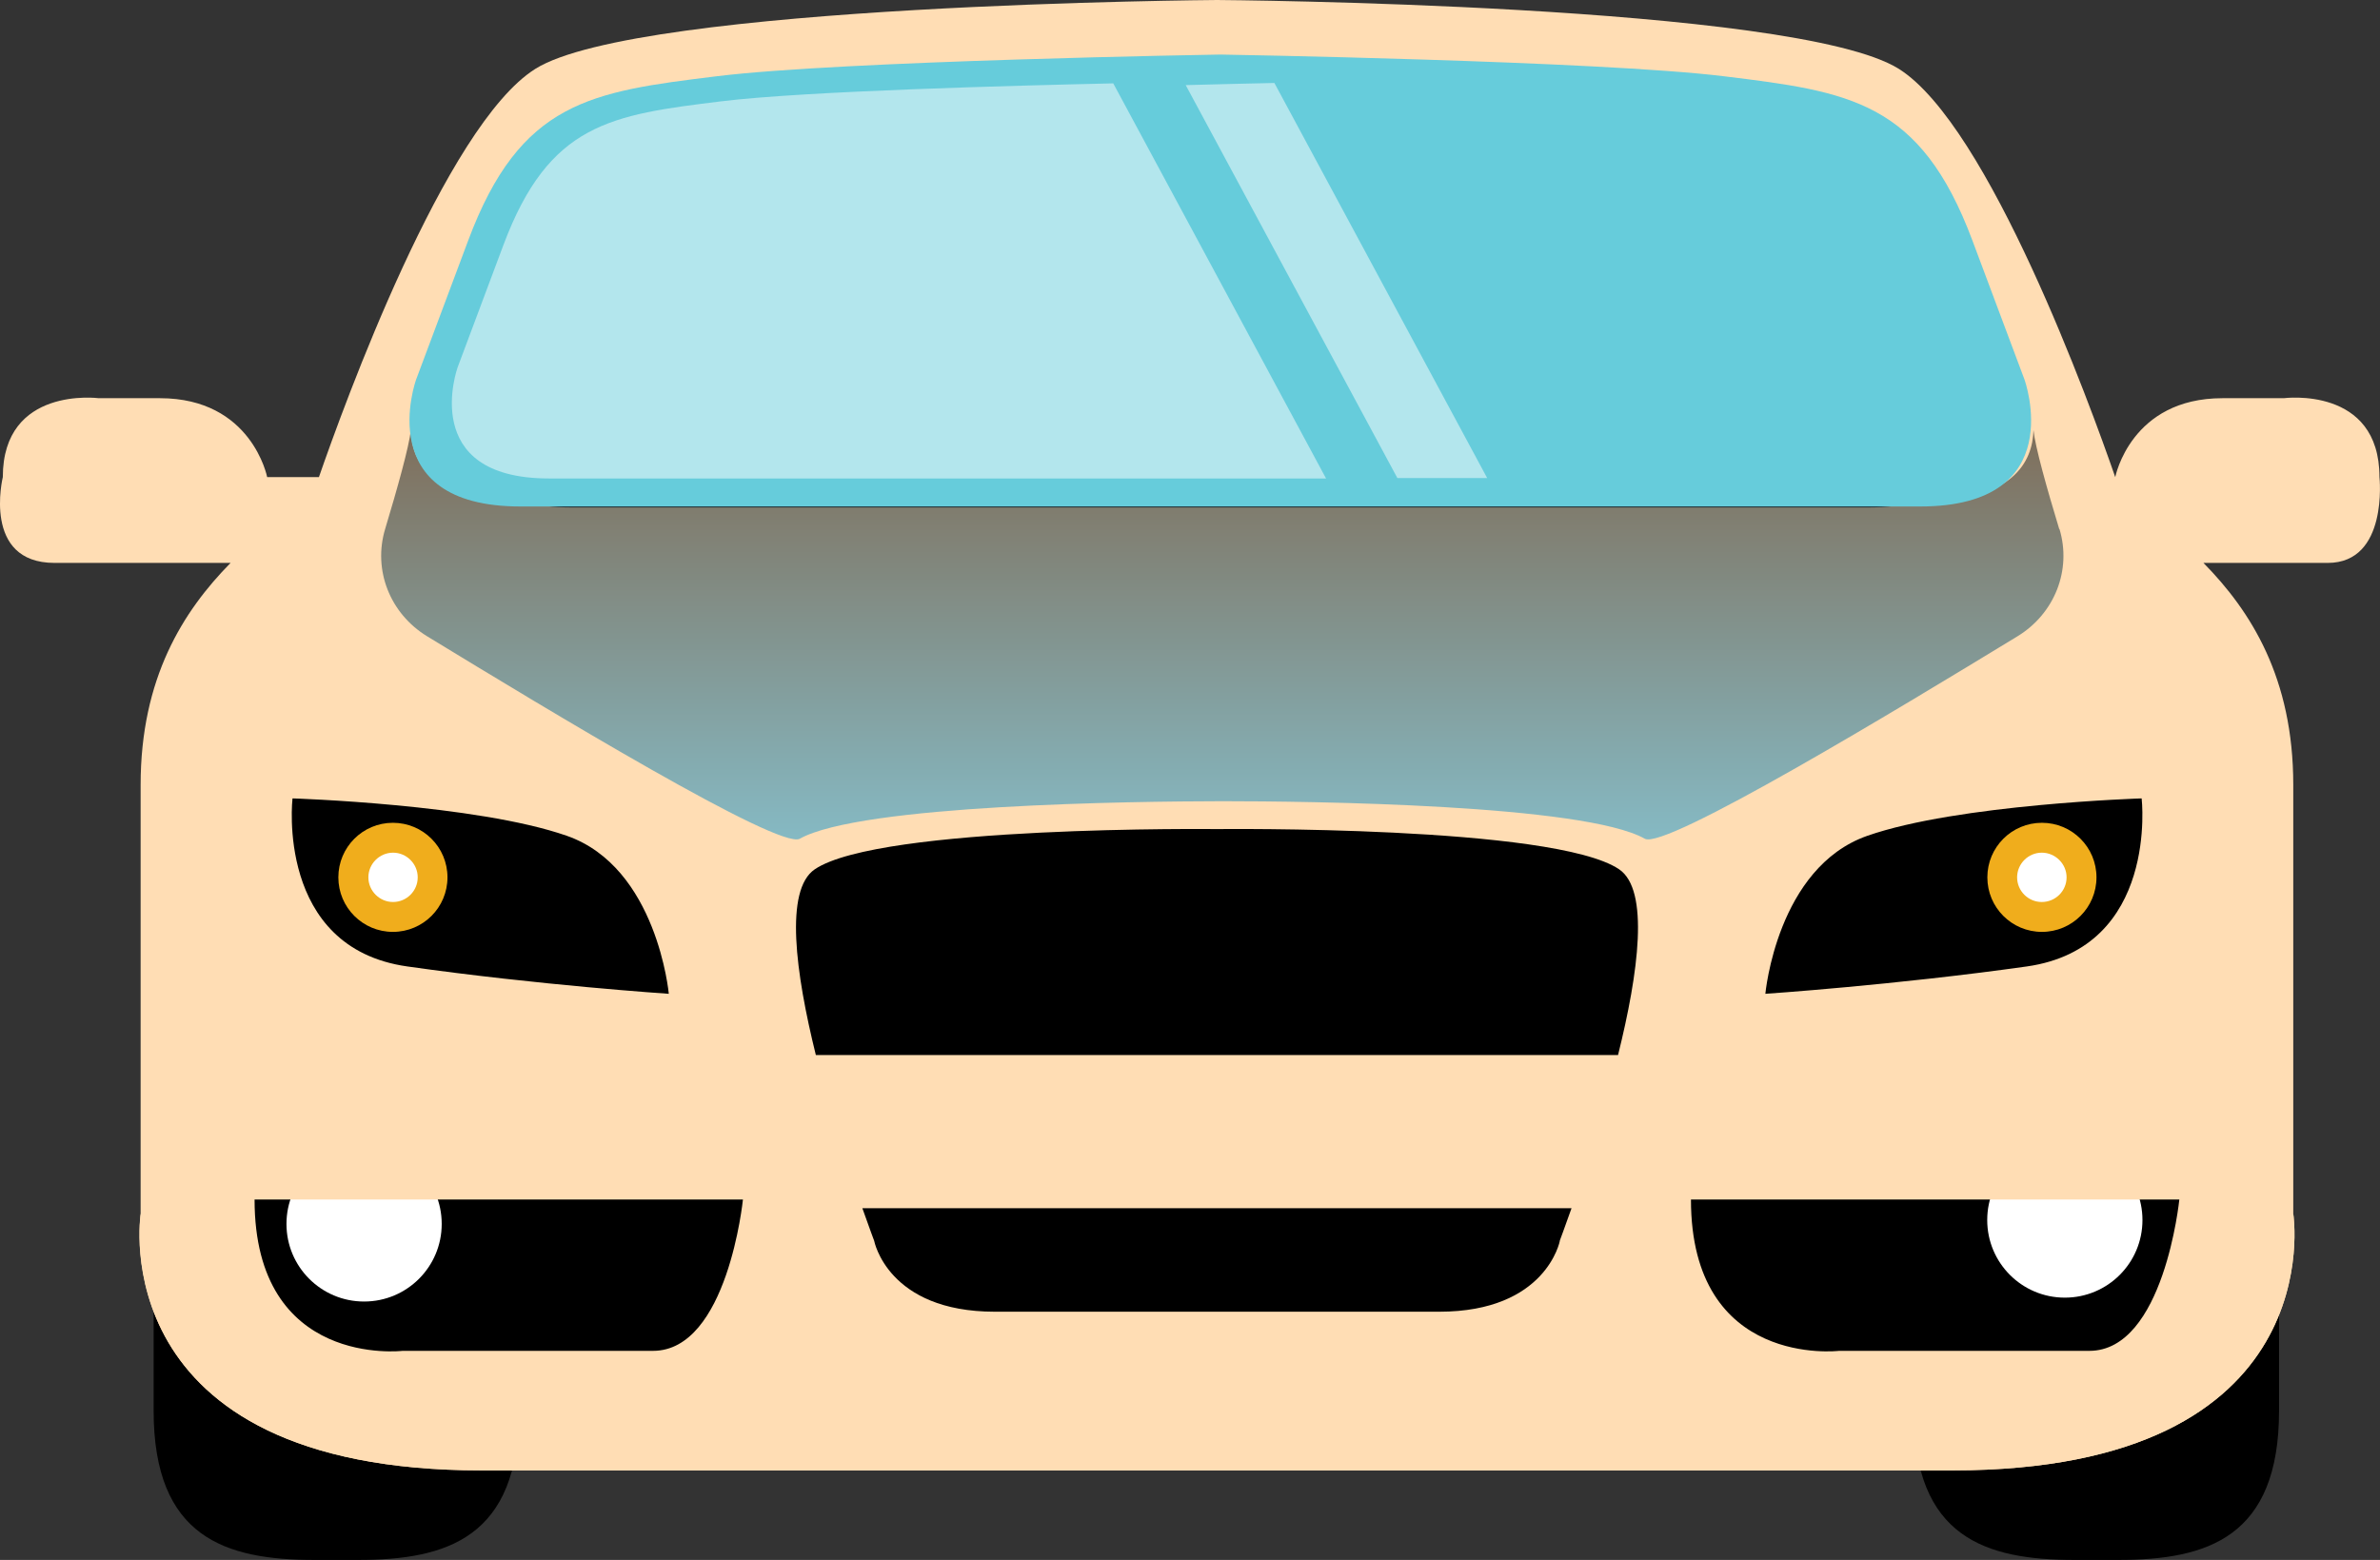 <svg xmlns="http://www.w3.org/2000/svg" xmlns:xlink="http://www.w3.org/1999/xlink" viewBox="0 0 177.54 116.39"><rect x="0" y="0" width="177.54" height="116.39" fill="#333333" stroke="none"/><defs><style>      .cls-1, .cls-2, .cls-3, .cls-4, .cls-5, .cls-6, .cls-7, .cls-8 {        stroke-width: 0px;      }      .cls-1, .cls-6 {        fill: #ffddb4;      }      .cls-2 {        fill: #f0ad1c;      }      .cls-3 {        fill: #000;      }      .cls-4 {        fill: url(#linear-gradient);        mix-blend-mode: screen;      }      .cls-4, .cls-5 {        opacity: .5;      }      .cls-5, .cls-8 {        fill: #fff;      }      .cls-6 {        mix-blend-mode: multiply;      }      .cls-9 {        isolation: isolate;      }      .cls-7 {        fill: #66ccdb;      }    </style><linearGradient id="linear-gradient" x1="91.17" y1="62.63" x2="91.17" y2="32.09" gradientUnits="userSpaceOnUse"><stop offset="0" stop-color="#0d97d3"></stop><stop offset="1" stop-color="#000"></stop></linearGradient></defs><g class="cls-9"><g id="OBJECTS"><path class="cls-3" d="M38.71,105.25c0,9.47-5.36,11.14-11.98,11.14h-3.29c-6.62,0-11.98-1.67-11.98-11.14v-37.53c0-9.47,5.36-17.14,11.98-17.14h3.29c6.62,0,11.98,7.67,11.98,17.14v37.53Z"></path><path class="cls-3" d="M170.01,105.25c0,9.47-5.36,11.14-11.98,11.14h-3.29c-6.62,0-11.98-1.67-11.98-11.14v-37.53c0-9.47,5.36-17.14,11.98-17.14h3.29c6.62,0,11.98,7.67,11.98,17.14v37.53Z"></path><rect class="cls-3" x="17.95" y="54.86" width="146.72" height="48.43"></rect><path class="cls-8" d="M32.95,91.32c0,3.2-2.59,5.79-5.79,5.79s-5.79-2.59-5.79-5.79,2.59-5.79,5.79-5.79,5.79,2.59,5.79,5.79Z"></path><path class="cls-2" d="M33.38,65.46c0,2.25-1.82,4.07-4.07,4.07s-4.07-1.82-4.07-4.07,1.82-4.07,4.07-4.07,4.07,1.82,4.07,4.07Z"></path><path class="cls-8" d="M31.16,65.46c0,1.02-.83,1.84-1.84,1.84s-1.84-.83-1.84-1.84.83-1.84,1.84-1.84,1.84.83,1.84,1.84Z"></path><path class="cls-2" d="M156.39,65.46c0,2.25-1.82,4.07-4.07,4.07s-4.07-1.82-4.07-4.07,1.82-4.07,4.07-4.07,4.07,1.82,4.07,4.07Z"></path><path class="cls-8" d="M159.82,91.03c0,3.2-2.59,5.79-5.79,5.79s-5.79-2.59-5.79-5.79,2.59-5.79,5.79-5.79,5.79,2.59,5.79,5.79Z"></path><path class="cls-8" d="M154.16,65.46c0,1.02-.83,1.84-1.85,1.84s-1.84-.83-1.84-1.84.83-1.84,1.84-1.84,1.85.83,1.85,1.84Z"></path><path class="cls-1" d="M177.5,35.6c0-6.83-7.14-5.89-7.14-5.89h-4.57c-6.83,0-7.99,5.84-8,5.89-1.85-5.35-9.43-26.23-16.14-30.46C133.93.29,90.79,0,90.79,0c0,0-43.15.29-50.86,5.14-6.72,4.23-14.29,25.12-16.14,30.46h-3.86s-1.14-5.89-8-5.89h-4.57S.21,28.78.21,35.6c0,0-1.57,6.4,3.86,6.4h13.13c-3.54,3.6-6.71,8.59-6.71,16.57v32s-3,19.14,25.43,19.14h109.72c28.43,0,25.43-19.14,25.43-19.14v-32c0-7.99-3.16-12.97-6.7-16.57h9.27c4.54,0,3.86-6.4,3.86-6.4ZM159.76,59.57s1.29,11.14-8.57,12.54c-9.86,1.39-19.5,2.04-19.5,2.04,0,0,.86-9.43,7.61-11.79,6.75-2.36,20.47-2.79,20.47-2.79ZM35.35,29.07l3.61-9.64c3.61-9.64,8.49-10.29,17.19-11.36,8.7-1.07,34.87-1.5,34.87-1.5,0,0,26.16.43,34.87,1.5,8.7,1.07,13.59,1.71,17.19,11.36l3.61,9.64s3.18,8.79-7.22,8.79H42.57c-10.4,0-7.22-8.79-7.22-8.79ZM21.81,59.57s13.71.43,20.47,2.79c6.75,2.36,7.61,11.79,7.61,11.79,0,0-9.64-.64-19.5-2.04-9.86-1.39-8.57-12.54-8.57-12.54ZM48.71,100.79h-18.68s-11.04,1.32-11.04-11.29h36.43s-1.14,11.29-6.71,11.29ZM116.36,92.58s-1,5.29-9,5.29h-33.15c-8,0-9-5.29-9-5.29,0,0-.35-.93-.88-2.43h52.9c-.53,1.5-.88,2.43-.88,2.43ZM120.71,78.72h-59.85c-1.52-6.14-2.35-12.32-.08-13.86,4.86-3.29,30-3,30-3,0,0,25.14-.29,30,3,2.28,1.54,1.45,7.72-.08,13.86ZM155.86,100.79h-18.68s-11.04,1.32-11.04-11.29h36.43s-1.14,11.29-6.71,11.29Z"></path><path class="cls-6" d="M171.07,90.57s-5.93,14.67-28.21,14.67H38.71c-22.28,0-28.21-14.67-28.21-14.67,0,0-3,19.14,25.43,19.14h109.71c28.43,0,25.43-19.14,25.43-19.14Z"></path><path class="cls-4" d="M153.61,39.47c-.92-3.03-1.79-6.13-1.92-7.38-.06,2.37-1.53,5.37-8.59,5.37H39.24c-7.06,0-8.53-3-8.59-5.37-.14,1.25-1.01,4.36-1.92,7.38-.92,3.05.35,6.31,3.14,8.01,9,5.49,26.27,15.95,27.79,15.1,4.54-2.55,24.9-2.79,31.52-2.8,6.61,0,26.97.24,31.52,2.8,1.51.85,18.78-9.61,27.79-15.1,2.79-1.7,4.06-4.96,3.14-8.01Z"></path><g><path class="cls-7" d="M91.02,37.79h52.22c11.21,0,7.78-9.47,7.78-9.47l-3.89-10.39c-3.89-10.39-9.15-11.09-18.53-12.24-9.38-1.15-37.57-1.62-37.57-1.62,0,0-28.2.46-37.57,1.62-9.38,1.15-14.64,1.85-18.53,12.24l-3.89,10.39s-3.43,9.47,7.78,9.47h52.22Z"></path><g><path class="cls-5" d="M83.05,6.22c-7.21.16-22.99.57-29.25,1.34-8.22,1.01-12.84,1.62-16.25,10.73l-3.41,9.11s-3.01,8.3,6.82,8.3h57.96l-15.88-29.49Z"></path><path class="cls-5" d="M95.06,6.19c-1.77.04-4.07.09-6.61.16l15.79,29.32h6.7l-15.88-29.49Z"></path></g></g></g></g></svg>
